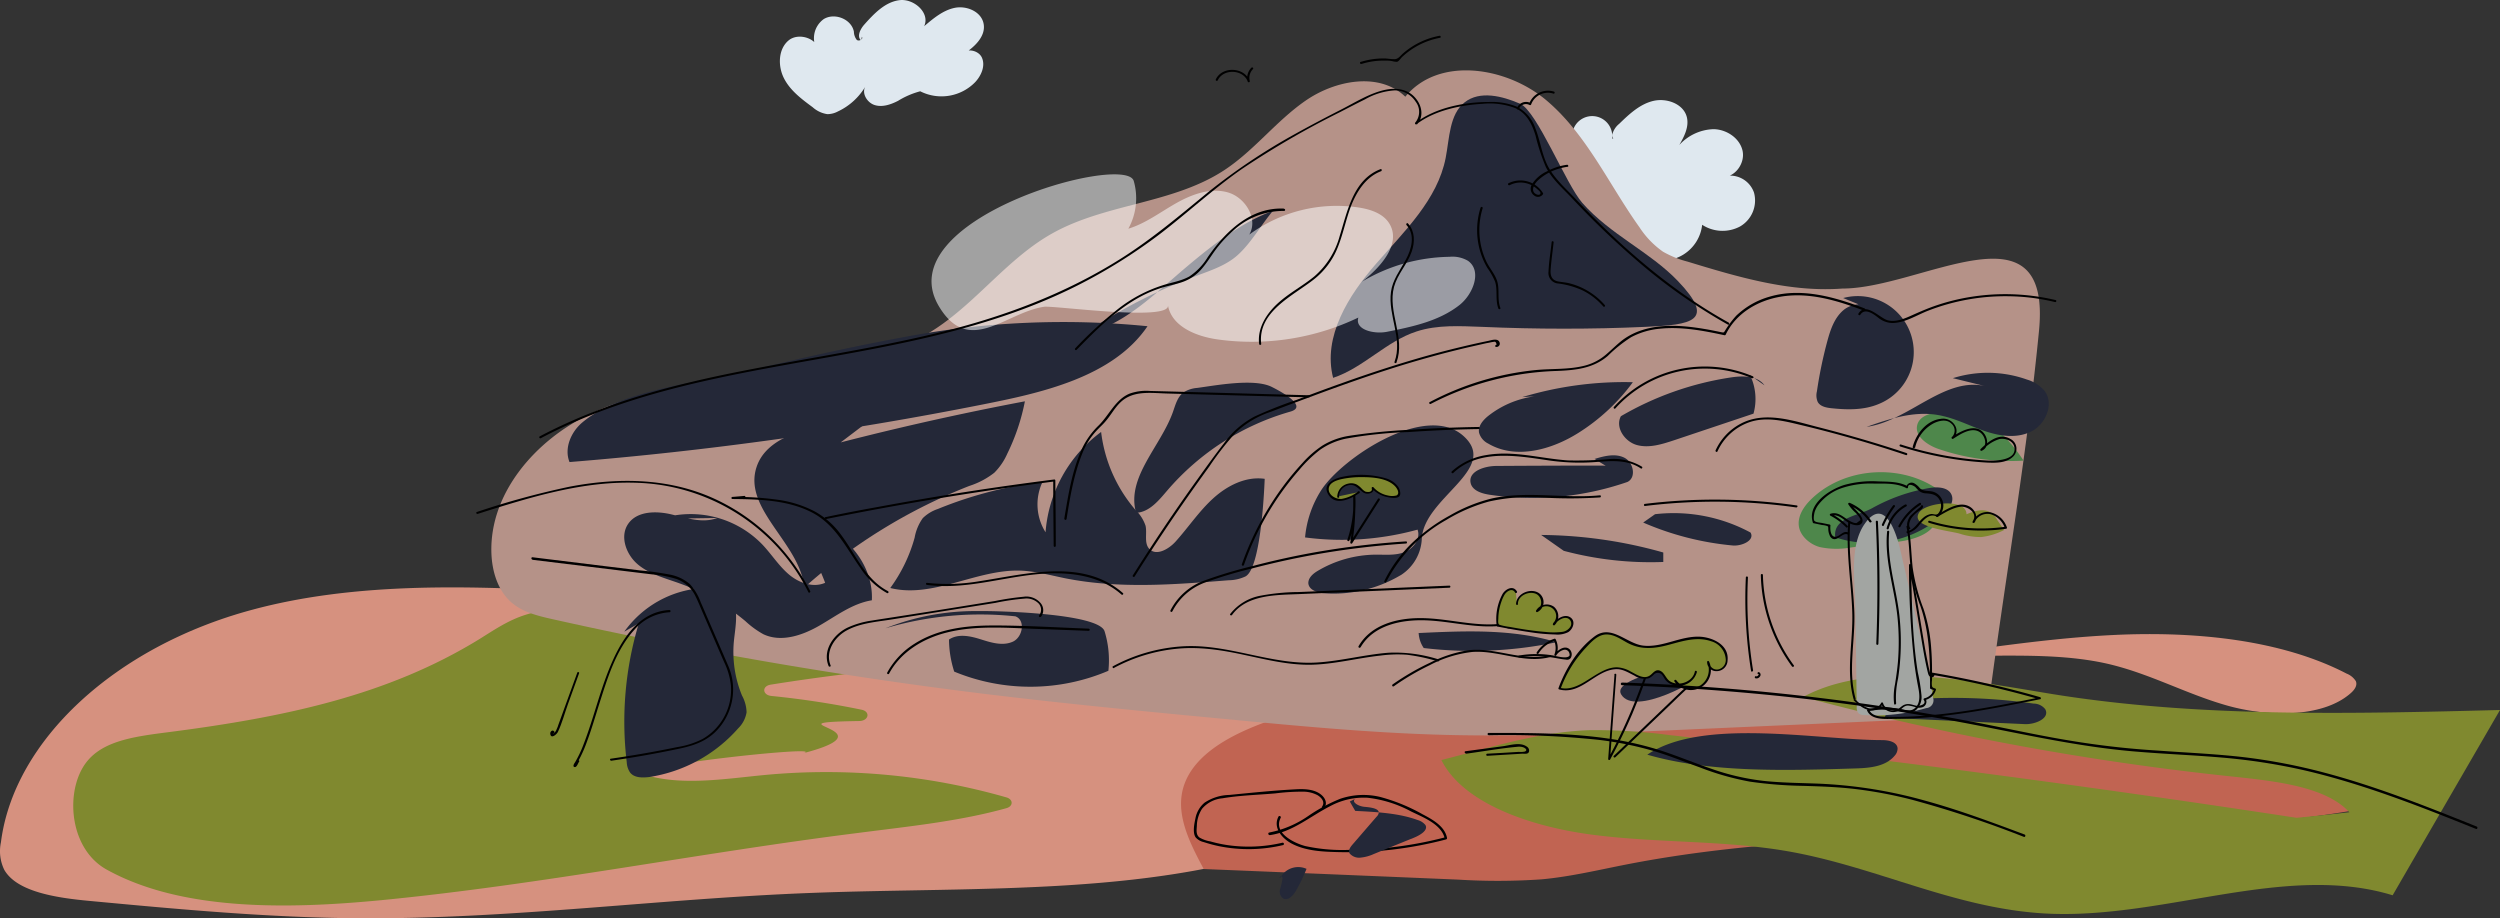 <svg xmlns="http://www.w3.org/2000/svg" width="686.333" height="252.107" viewBox="0 0 686.333 252.107">
  <rect x="0" y="0" width="686.333" height="252.107" fill="#333333" stroke="none"/>
  <g id="figma" transform="translate(-26.612 -10.994)">
    <g id="Layer_2" data-name="Layer 2" transform="translate(26.612 10.994)">
      <path id="Path_268" data-name="Path 268" d="M724.972,384.672c-77.5-5.245-151.963-29.369-229.731-26.765-2.654.1-5.534.277-7.547,1.509a10.388,10.388,0,0,0-3.056,3.534c-5.823,8.653-19.6,14.427-33.306,13.835-1.333,1.949,2.327,3.773,5.421,4.063s6.817.176,8.515,1.975c2.415,2.516-1.773,5.622-5.584,7.132C418.807,406.18,368.7,403.211,321.72,405.048c-41.2,1.585-82.082,7.194-123.361,6.943-24.879-.151-49.631-2.453-74.284-4.767-9.182-.843-20.011-2.516-23.42-8.553a11.685,11.685,0,0,1-.906-7.547c3.534-27.935,31.369-53.719,68.938-63.819,27.168-7.333,57.279-6.754,86.3-5.119,42.839,2.377,85.4,6.792,127.952,10.955,45.9,4.49,91.817,8.729,138.14,10.515,31.117,1.258,62.5,1.258,93.288-2.012,22-2.352,43.644-6.415,65.844-7.446s45.682,1.358,63.517,10.628a5.258,5.258,0,0,1,2.516,2.063c.516,1.258-.453,2.516-1.585,3.459-7.723,6.628-22.64,6.427-33.96,3.182s-21.168-8.8-32.828-11.458c-9.911-2.226-20.514-2.226-30.916-2.176l-61.844.226a28.487,28.487,0,0,0-6.83.566c-3.082.78-5.421,2.516-7.874,4.025-8.9,5.434-20.992,8.3-32.828,7.723-5.345-.252-13.118.226-12.842,3.962" transform="translate(-99.489 -159.892)" fill="#d6917f"/>
      <path id="Path_269" data-name="Path 269" d="M234.2,336.337c4.063-2.516,8-5.27,12.968-6.8,5.32-1.648,11.32-1.8,17.131-1.673,36.94.78,73.252,11.32,109.891,7.924,3.434-.327,7.081-.729,10.263.226,2.516.78,4.465,2.88,3.987,4.666a2.239,2.239,0,0,1-2.138,1.258,567.984,567.984,0,0,0-71.994,6.83c-2.516.4-2.314,2.855.176,3.107a239.362,239.362,0,0,1,24.728,3.773c2.516.5,2,3.056-.579,3.107-27.042.453,10.062,2.163-15.257,8.8,6.528-2.277-50.449,3.861-43.758,5.924,10.288,3.157,22.074,1.132,33.2.075a179.42,179.42,0,0,1,66.209,6.176c1.887.553,1.861,2.415,0,2.943C366.063,386.308,352,387.7,338.2,389.491c-43.72,5.5-86.6,14.125-130.594,18.426-26,2.516-55.04,3.019-75.6-8.364-9.936-5.5-11.32-20.124-6.528-28.1,4.289-7.194,13.622-8.377,23.734-9.672C181.134,357.657,209.195,351.682,234.2,336.337Z" transform="translate(-102.703 -160.811)" fill="#80892f"/>
      <path id="Path_270" data-name="Path 270" d="M600.065,345.587c1.132-1.258-3.484-1.333-3.232.176s2.88,2.1,5.031,2.352c26.338,2.981,53.291,1.534,79.855,3.258a324.993,324.993,0,0,1,87.327,17.885c11.961,4.264,23.42,9.182,35.029,13.923-66.963,12.791-139.612,2.931-206.5,16.074-7.622,1.5-15.194,3.308-23.042,4.037a174.33,174.33,0,0,1-22.929.075q-34.9-1.472-69.844-2.905c-4.037-7.547-8.125-15.609-5.27-23.382,4.641-12.641,24.853-18.678,42.689-22.64q32.136-7.232,64.7-13.42c16.024-3.031,32.4-5.924,48.977-5.32,23.03.83,45.355,8.7,59.945,21.118" transform="translate(-151.298 -161.885)" fill="#c16452"/>
      <path id="Path_271" data-name="Path 271" d="M610.341,177.574c-1.119.252-2.075-1.107-1.9-2.239a5.547,5.547,0,0,1,1.874-2.83c2.742-2.654,5.673-5.421,9.383-6.289s8.352.843,9.207,4.553c.6,2.616-.755,5.245-2.088,7.547a13.257,13.257,0,0,1,9.433-4.339c3.559.075,7.144,2.453,7.924,5.911s-2.126,7.471-5.66,7.22a6.93,6.93,0,0,1,8.8,4.264,8.238,8.238,0,0,1-3.849,9.333,10.238,10.238,0,0,1-10.377-.478,11.018,11.018,0,0,1-21.382,2.365,4.137,4.137,0,0,0-1.057-1.962,3.081,3.081,0,0,0-2.075-.4c-2.981.2-5.874,1.258-8.8,1.66s-6.289.226-8.553-1.711-2.956-5.937-.654-7.848c-2.931-1.258-5.937-2.754-7.949-5.27s-2.7-6.289-.755-8.918c2.516-3.371,7.622-2.817,11.735-1.937a3.774,3.774,0,0,0,2.792-.126c.88-.553,1.132-1.7,1.572-2.629a5.509,5.509,0,0,1,10.414,3.031" transform="translate(-165.788 -138.516)" fill="#dfe8ef"/>
      <path id="Path_272" data-name="Path 272" d="M626.824,216.431c-14.427,1.082-28.664-3.182-42.512-7.4a27.257,27.257,0,0,1-6.716-2.717,24.414,24.414,0,0,1-6.452-6.691c-8.4-11.735-14.464-25.457-25.482-34.8s-29.671-12.225-38.815-1.057c-7.132-6.855-19.194-4.566-27.344,1.057s-14.238,13.835-22.514,19.206c-14.049,9.157-32.438,9.056-47.053,17.257-11.961,6.691-20.363,18.376-31.746,25.973-13.722,9.157-30.7,11.722-47.1,13.5s-33.28,3.056-48.147,10.163-27.545,21.659-26.992,38.148c.176,5.031,1.761,10.351,5.622,13.634,3.081,2.616,7.22,3.61,11.156,4.49q58.109,13.018,117.224,20.338c22.363,2.767,44.789,4.918,67.24,7.056,20.237,1.924,40.5,3.861,60.838,4.377s40.877-.365,61.316-1.258l78.648-3.484c2.78-.126,5.9-.4,7.7-2.516a10.376,10.376,0,0,0,1.887-5.559c4.39-32.7,10.062-65.4,13.244-98.244C684.266,191.829,648.508,216.431,626.824,216.431Z" transform="translate(-121.042 -137.212)" fill="#b59288"/>
      <path id="Path_273" data-name="Path 273" d="M805.182,390.147q-91.5-14.263-184.137-24.564a153.932,153.932,0,0,0-22.137-1.346c-14.087.528-27.231,4.842-40.475,8.2,5.849,11.76,24.149,18.275,41.707,20.539s35.821,1.472,53.141,4.465c24.577,4.239,46.248,15.923,71.5,17.156,32.1,1.547,65.4-14.049,94.8-5.031Q834.3,384.135,849.052,358.7c-41.053,1.057-82.66,2.088-122.682-4.339-23.13-3.773-49.858-9.358-68.624.755A759.991,759.991,0,0,0,776.5,377.066c11.634,1.258,24.853,2.8,31.193,9.7q-14.716,1.7-29.52,2.792" transform="translate(-162.719 -163.782)" fill="#80892f"/>
      <path id="Path_274" data-name="Path 274" d="M712.384,290.744c-10.188-8.8-27.017-8.251-36.664,1.057-2.012,1.937-3.773,4.49-3.509,7.27s2.931,5.169,5.735,5.949a22.15,22.15,0,0,0,8.729.1l12.792-1.56c4.742-.579,10.829-2.6,10.653-7.37-.076-2.277-1.346-5.421.755-6.289" transform="translate(-178.391 -154.838)" fill="#4e874b"/>
      <path id="Path_275" data-name="Path 275" d="M729.189,268.409a29.054,29.054,0,0,0-12.729-2.943c-2.578,0-5.723.755-6.49,3.232-.981,3.157,2.7,5.7,5.811,6.767a61.278,61.278,0,0,0,23.331,3.195,47.933,47.933,0,0,0-13.144-13.345" transform="translate(-183.574 -152.199)" fill="#4e874b"/>
      <path id="Path_276" data-name="Path 276" d="M693.792,232.457c-1.95-2.516-6.163-2.239-8.59-.151s-3.522,5.308-4.364,8.427a118.309,118.309,0,0,0-2.868,13.835,4.528,4.528,0,0,0,.226,2.893c.7,1.258,2.339,1.572,3.773,1.723,4.314.453,8.8.553,12.842-1.107a15.37,15.37,0,0,0-9.634-29.142" transform="translate(-179.168 -147.113)" fill="#242838"/>
      <path id="Path_277" data-name="Path 277" d="M608.795,284.433c-.428-2.088-3.157-2.516-5.283-2.516q-14.339,0-28.664.1c-3.27,0-7.76,1.434-7.132,4.616.428,2.138,3.019,2.956,5.169,3.283a79.629,79.629,0,0,0,37.9-3.509c2.516-1.258,1.622-5.434-.88-6.666s-5.5-.453-8.15.352" transform="translate(-163.99 -154.098)" fill="#242838"/>
      <path id="Path_278" data-name="Path 278" d="M519.461,287.361a28.928,28.928,0,0,0-4.44,12.968A77.981,77.981,0,0,0,545.9,298.19c.931,2.516-1.157,5.245-3.66,6.2s-5.245.641-7.924.667a31.683,31.683,0,0,0-15.885,4.49c-1.258.755-2.516,1.861-2.516,3.32.126,1.9,2.516,2.654,4.415,2.8a35.934,35.934,0,0,0,20.615-4.792l.453-.252a12.5,12.5,0,0,0,5.672-9.861c.415-11.32,21.508-19.206,11.458-28.262C548.1,263.111,525.084,278.632,519.461,287.361Z" transform="translate(-156.738 -152.788)" fill="#242838"/>
      <path id="Path_279" data-name="Path 279" d="M575.185,166.791c-4.918-2.126-11.056-3.685-15.244-.377s-4.138,9.836-5.195,15.257c-2.239,11.458-11.32,20.124-19,28.929s-14.8,20.124-11.9,31.444c8.326-2.755,14.6-10.062,22.929-12.741,5.735-1.874,11.936-1.472,17.961-1.258,14.867.654,29.935.679,44.814,0,12.741-.566,19.558-1.5,8.955-12.578-7.685-8.037-18.59-12.741-26.262-21.47C587.762,188.865,579.8,168.778,575.185,166.791Z" transform="translate(-157.862 -138.31)" fill="#242838"/>
      <path id="Path_280" data-name="Path 280" d="M284.246,264.235c-3.107,2.616-5.031,7.094-3.509,10.867A994.68,994.68,0,0,0,394.3,259.267c15.621-3.107,35.582-7.371,45.116-21.457a233.4,233.4,0,0,0-66.334,2.88c-14.3,2.629-28.539,5.786-42.663,9.257C317,253.2,295.037,255.154,284.246,264.235Z" transform="translate(-124.387 -148.251)" fill="#242838"/>
      <path id="Path_281" data-name="Path 281" d="M323.772,298.8c-3.987,1.547-8.427,0-12.578-.981s-9.345-.956-11.81,2.516-.629,8.528,2.629,11.244,7.547,3.773,11.5,5.207a59.429,59.429,0,0,1,18,10.339,24.729,24.729,0,0,0,4.918,3.585c4.868,2.314,10.691.352,15.345-2.327s9.131-6.125,14.452-6.981c.579-11.936-11.005-22.942-22.891-21.734a55.164,55.164,0,0,1,10.062,16.93c-3.308,1.472-7.3,0-10.062-2.39s-4.717-5.547-7.232-8.175a27.369,27.369,0,0,0-27.985-6.993" transform="translate(-126.872 -156.6)" fill="#242838"/>
      <path id="Path_282" data-name="Path 282" d="M302.255,331.04a93.387,93.387,0,0,0-3.321,38.11,5.509,5.509,0,0,0,.906,2.83c1.157,1.509,3.383,1.484,5.27,1.258a40.739,40.739,0,0,0,24.426-13.37,7.937,7.937,0,0,0,2.3-4.415,10.176,10.176,0,0,0-1.258-4.591,31.445,31.445,0,0,1-2.189-15.269c.478-4.339,1.56-9.484-1.648-12.414-1.861-1.711-4.616-1.962-7.157-1.811a28.69,28.69,0,0,0-21.319,11.961" transform="translate(-126.875 -159.917)" fill="#242838"/>
      <path id="Path_283" data-name="Path 283" d="M485.745,284.527c-5.169-.742-10.289,1.861-14.15,5.371s-6.767,7.9-10.251,11.785c-1.912,2.163-5.421,4.163-7.32,2.038-1.434-1.61-.528-4.163-.981-6.289a10.892,10.892,0,0,0-2.8-4.39,40.11,40.11,0,0,1-9.408-21.382,37.733,37.733,0,0,0-15.257,27.532,14.376,14.376,0,0,1-.818-13.835,110.558,110.558,0,0,0-28.74,7.446,10.691,10.691,0,0,0-4.138,2.516,13.079,13.079,0,0,0-2.239,5.345,42.512,42.512,0,0,1-6.691,13.835c11.76,2.931,23.621-5.169,35.733-4.767,4.138.151,8.175,1.258,12.238,2.088,14.754,2.956,29.947,1.748,44.94.553a11.03,11.03,0,0,0,4.616-1.057C484.562,309.1,485.568,288.98,485.745,284.527Z" transform="translate(-138.542 -153.073)" fill="#242838"/>
      <path id="Path_284" data-name="Path 284" d="M717.49,254.3a31.973,31.973,0,0,1,20.338.377,10.062,10.062,0,0,1,4.842,3.107c2.692,3.585.327,9.182-3.685,11.169s-8.8,1.258-13.068-.252-8.251-3.6-12.691-4.314c-6.54-1.082-13.156,1.069-19.407,3.283,11.735-1.635,21.546-14.125,33-11.081" transform="translate(-181.371 -150.478)" fill="#242838"/>
      <path id="Path_285" data-name="Path 285" d="M590.19,304.453a125.971,125.971,0,0,1,33.532,4.817v2.6a92.245,92.245,0,0,1-27.319-3.056" transform="translate(-167.094 -157.591)" fill="#242838"/>
      <path id="Path_286" data-name="Path 286" d="M625.934,297.8a44.449,44.449,0,0,1,26.212,5.031c1.258,2.126-2.365,3.773-4.867,3.559a80.32,80.32,0,0,1-24.6-6.3" transform="translate(-171.57 -156.634)" fill="#242838"/>
      <path id="Path_287" data-name="Path 287" d="M551.154,335.613c12.716-.6,25.734-1.182,37.9,2.516a112.8,112.8,0,0,1-36.475,1.6,8.037,8.037,0,0,1-1.4-4.239" transform="translate(-161.716 -161.823)" fill="#242838"/>
      <path id="Path_288" data-name="Path 288" d="M441.569,334.24a27.017,27.017,0,0,1,1.044,10.842,54.65,54.65,0,0,1-42.324.226,29.443,29.443,0,0,1-1.434-8.8c2.516-1.685,5.811-.981,8.679-.075s6.012,1.9,8.8.679,3.585-5.974.742-6.981a91.389,91.389,0,0,0-35.708,3.3,66.661,66.661,0,0,1,25.155-4.742C411.722,328.581,440.009,329.285,441.569,334.24Z" transform="translate(-138.325 -160.928)" fill="#242838"/>
      <path id="Path_289" data-name="Path 289" d="M477.884,257.413a8.062,8.062,0,0,0-3.773,1.258c-1.623,1.258-2.151,3.333-2.83,5.27-3.358,9.534-12.917,18.036-10.138,27.759,3.6-.176,6.176-3.333,8.5-6.062A69.743,69.743,0,0,1,503.5,263.915c5.723-1.635-5.283-6.842-5.031-6.742C493.619,254.683,482.978,256.746,477.884,257.413Z" transform="translate(-149.246 -150.913)" fill="#242838"/>
      <path id="Path_290" data-name="Path 290" d="M582.289,259.9a97.174,97.174,0,0,1,30.35-4.088,54.522,54.522,0,0,1-14.829,13.835c-7.421,4.717-17.307,7.484-24.879,3.019a4.792,4.792,0,0,1-2.516-2.968c-.352-1.824,1.094-3.484,2.516-4.629a26.174,26.174,0,0,1,16.452-5.6" transform="translate(-164.362 -150.886)" fill="#242838"/>
      <path id="Path_291" data-name="Path 291" d="M654.925,256.36c-1.962-2.692-5.949-2.666-9.232-2.163a84.986,84.986,0,0,0-30.186,10.641c-1.648,3.031,1.031,6.968,4.339,7.9s6.855-.176,10.138-1.258l21.923-7.345a15.093,15.093,0,0,0-.956-10.59" transform="translate(-170.513 -150.577)" fill="#242838"/>
      <path id="Path_292" data-name="Path 292" d="M703.212,356.708a156.341,156.341,0,0,1,37.242.83,4.088,4.088,0,0,1,3.182,1.522c1.409,2.516-2.78,4.264-5.635,4.113l-38.45-1.773a11.886,11.886,0,0,1,12.917-7.547" transform="translate(-182.161 -164.378)" fill="#242838"/>
      <path id="Path_293" data-name="Path 293" d="M688.437,369.471c1.761,0,4.063.453,4.264,2.214a2.955,2.955,0,0,1-.83,2.1c-2.453,2.931-6.742,3.333-10.553,3.459-18.313.553-39.733,1.333-57.329-3.773C639.057,363.182,670.979,369.471,688.437,369.471Z" transform="translate(-171.751 -166.287)" fill="#242838"/>
      <path id="Path_294" data-name="Path 294" d="M486.908,213.284c-3.22,2.968-7.547,4.339-11.6,5.874a141.51,141.51,0,0,0-30.966,16.024c11.207-2.352,19.684-11.207,28.463-18.59,7.018-5.911,15.018-12.188,23.671-15.345C493.248,205.071,490.619,209.876,486.908,213.284Z" transform="translate(-147.001 -143.372)" fill="#242838"/>
      <path id="Path_295" data-name="Path 295" d="M709.692,289.475c2.251-.377,5.195-.226,6.062,1.874.78,1.861-.641,3.886-2.1,5.27a30.073,30.073,0,0,1-29.822,6.4c-.729-5.421,6.289-5.874,10.138-8.012A49.052,49.052,0,0,1,709.692,289.475Z" transform="translate(-179.988 -155.505)" fill="#242838"/>
      <path id="Path_296" data-name="Path 296" d="M640.852,344.262c.553.906-.2,2.038-.981,2.792-2.931,2.855-20.514,12.791-24.225,6.691C612.515,348.677,638.072,344.84,640.852,344.262Z" transform="translate(-170.565 -163.076)" fill="#242838"/>
      <path id="Path_297" data-name="Path 297" d="M351.179,282.441A7.723,7.723,0,0,1,345,278.152q34.085-9.647,68.951-16.25a57.315,57.315,0,0,1-4.817,14.339,17.093,17.093,0,0,1-3.585,5.27,21.948,21.948,0,0,1-6.893,3.635A150.051,150.051,0,0,0,353.38,313.03c-1.145-12.213-17.018-21.6-13.056-33.2,2.352-6.943,10.578-9.622,17.7-11.32l17.055-4.2" transform="translate(-132.582 -151.729)" fill="#242838"/>
      <path id="Path_298" data-name="Path 298" d="M730.269,297.02a6.679,6.679,0,0,1,1.6,1.861l1.937,2.83a18.187,18.187,0,0,1-6.289,1.937,18.752,18.752,0,0,1-5.987-.956c-3.082-.855-13.7-1.761-11.031-5.8,1.824-2.78,13.005-3.987,12.98.5C725.452,296.567,728.282,295.6,730.269,297.02Z" transform="translate(-183.61 -156.208)" fill="#80892f"/>
      <path id="Path_299" data-name="Path 299" d="M611.681,253.541a2.39,2.39,0,0,0,.478,1.723,2.415,2.415,0,0,0,1.56.5,49.857,49.857,0,0,0,17.018-1.912,2.742,2.742,0,0,0,1.635-.918,2.892,2.892,0,0,0,.252-1.962,124.337,124.337,0,0,0-2.453-12.666q-3.283-14.074-6.553-28.136c-1.17-5.031-4.465-14.439-9.748-6.817-4.188,6.037-2.641,15.6-2.516,22.413Q611.492,239.693,611.681,253.541Z" transform="translate(-169.957 -143.267)" fill="none"/>
      <path id="Path_300" data-name="Path 300" d="M690.56,350.737a2.4,2.4,0,0,0,.478,1.736,2.364,2.364,0,0,0,1.547.5,49.933,49.933,0,0,0,17.03-1.912,2.151,2.151,0,0,0,1.887-2.88,121.055,121.055,0,0,0-2.516-12.666q-3.27-14.074-6.54-28.136c-1.182-5.031-4.465-14.452-9.76-6.83-4.188,6.05-2.629,15.609-2.516,22.426Z" transform="translate(-180.817 -156.659)" fill="#a2a5a2"/>
      <path id="Path_301" data-name="Path 301" d="M370.106,145.211c-1.258-1.031-.226-3.119.868-4.339,2.666-2.993,5.7-6.2,9.66-6.7s8.477,3.509,6.779,7.144c2.516-2.126,5.157-4.364,8.364-5.031s7.157.943,7.911,4.138c.893,3.773-2.843,7.018-6.226,9.018.906-2.277,4.792-1.748,5.8.5s-.151,4.918-1.836,6.729a12.917,12.917,0,0,1-15.093,2.516,22.552,22.552,0,0,0-6.1,2.629c-1.975,1.006-4.264,1.811-6.389,1.157s-3.71-3.308-2.516-5.195a17.294,17.294,0,0,1-7.622,6.955,6.125,6.125,0,0,1-2.88.73,7.722,7.722,0,0,1-4.037-1.912c-3.031-2.226-6.176-4.591-7.874-7.949s-1.585-7.974,1.258-10.364,8.477-.44,8.352,3.346a6.452,6.452,0,0,1,1.321-9.219c2.981-1.836,7.622,0,8.276,3.459a3.774,3.774,0,0,0,.78,2.239c.6.516,1.912-.2,1.409-.83" transform="translate(-133.699 -134.125)" fill="#dfe8ef"/>
      <path id="Path_302" data-name="Path 302" d="M451.6,191.447a17.282,17.282,0,0,1-1.484,13.118c4.767-1.459,8.8-4.566,13.144-7.018s9.458-4.314,14.213-2.943,8.377,7.257,5.849,11.571a40.538,40.538,0,0,1,30.048-7.433c3.207.5,6.666,1.61,8.377,4.364,3.434,5.522-2.339,12.087-7.547,16.024a48.285,48.285,0,0,1,24.1-6.855,8.4,8.4,0,0,1,5.031,1.082c3.949,2.729,1.484,9.157-2.277,12.137-5.622,4.44-12.917,5.974-19.936,7.37-3.484.7-8.905-.528-7.849-3.912a67.818,67.818,0,0,1-38.676,6c-5.849-.83-12.578-3.534-13.6-9.358.755,4.515-31.444,0-34.022.4-10.515,1.572-20.489,13.521-28.715.1C383.45,202.038,449.281,183.674,451.6,191.447Z" transform="translate(-140.352 -141.773)" fill="#fff" opacity="0.54" style="isolation: isolate"/>
    </g>
    <path id="Path_303" data-name="Path 303" d="M597.8,226.625c-15.923-8.8-29.746-20.942-42.211-34.111-2.78-2.931-6.213-5.9-7.874-9.66-1.371-3.082-1.824-6.465-3.056-9.6a10.376,10.376,0,0,0-5.169-5.974,18.376,18.376,0,0,0-7.647-1.258c-6.666,0-14.666,1.56-20.061,5.723l.352.453c1.924-2.063,1.409-5.031-.226-7.043-2.012-2.591-5.169-3.119-8.251-2.516-4.339.855-8.427,3.484-12.339,5.471-4.264,2.176-8.477,4.39-12.666,6.716a167.289,167.289,0,0,0-24,16.087c-7.647,6.289-15.093,12.578-23.432,17.885-15.621,9.936-32.928,16.351-50.851,20.665-17.433,4.239-35.217,6.817-52.826,10.288-19.357,3.773-38.689,8.8-56.222,18.074-.327.176,0,.679.3.5,30.652-16.25,65.781-19.03,99.162-26.111,16.527-3.484,32.878-8.125,48.021-15.747a147.056,147.056,0,0,0,22.954-14.339c7.547-5.8,14.59-12.339,22.439-17.785a237.062,237.062,0,0,1,26.841-15.546c2.277-1.182,4.566-2.365,6.867-3.509a18.867,18.867,0,0,1,7.974-2.44,6.7,6.7,0,0,1,5.924,3.107,4.591,4.591,0,0,1-.126,5.723c-.2.226.075.654.352.453,4.918-3.773,12.037-5.27,18.1-5.6a19.633,19.633,0,0,1,9.031,1.182c3.119,1.409,4.591,4.39,5.547,7.547a55.347,55.347,0,0,0,2.83,8.628c1.685,3.308,4.742,5.949,7.257,8.628a224.76,224.76,0,0,0,19,18.112,150.94,150.94,0,0,0,23.7,16.5c.3.2.578-.277.252-.478Z" transform="translate(-96.532 -127.029)"/>
    <path id="Path_304" data-name="Path 304" d="M251.5,296.308c14.276-4.515,29.042-9.182,44.185-8.528a54.663,54.663,0,0,1,34.488,14.049A53.494,53.494,0,0,1,342.313,317.8c.176.327.654,0,.5-.3a55.341,55.341,0,0,0-25.331-24.9c-12.766-6.176-26.979-6.389-40.7-3.773a225.215,225.215,0,0,0-25.457,6.943c-.327.076-.176.629.176.528Z" transform="translate(-93.772 -144.226)"/>
    <path id="Path_305" data-name="Path 305" d="M362.439,297.655q31.117-6.289,62.649-10.314l-.277-.277c0,5.974.075,11.961.126,17.936a.289.289,0,1,0,.579,0c0-5.974-.076-11.961-.126-17.936a.264.264,0,0,0-.277-.277q-24.489,3.094-48.776,7.609-7.043,1.258-14.024,2.729C361.911,297.126,362.087,297.7,362.439,297.655Z" transform="translate(-109.056 -144.163)"/>
    <path id="Path_306" data-name="Path 306" d="M438.981,293.79c.956-6.05,2.012-12.314,4.314-18.011a19.758,19.758,0,0,1,4.39-6.767c.679-.7,1.409-1.358,2.025-2.113,1.509-1.723,2.516-3.773,4.264-5.358,3.471-3.17,8.4-2.339,12.741-2.239l11.924.327,26.853.73a.289.289,0,1,0,0-.579l-24.778-.679-12.137-.327-6.666-.176a13.52,13.52,0,0,0-5.673.755c-3.861,1.635-5.572,5.874-8.427,8.7a21.645,21.645,0,0,0-4.415,6.025c-2.855,6.062-3.937,12.98-5.031,19.558,0,.352.5.528.579.151Z" transform="translate(-119.565 -140.274)"/>
    <path id="Path_307" data-name="Path 307" d="M495.467,307.967a79.087,79.087,0,0,1,15.206-26.136,36.4,36.4,0,0,1,5.66-5.471,19.206,19.206,0,0,1,7.132-3.082,115.857,115.857,0,0,1,17.068-1.8q9.672-.679,19.395-.83a.289.289,0,1,0,0-.579c-6.151.1-12.263.327-18.414.755a159.531,159.531,0,0,0-17.131,1.673,19.974,19.974,0,0,0-7.295,2.641,27.784,27.784,0,0,0-5.547,4.817,77.676,77.676,0,0,0-9.194,12.15,81.755,81.755,0,0,0-7.459,15.672.3.3,0,0,0,.579.176Z" transform="translate(-127.351 -141.86)"/>
    <path id="Path_308" data-name="Path 308" d="M540.769,315.641A41.191,41.191,0,0,1,557.3,298.56a46.171,46.171,0,0,1,11.659-5.031,50.938,50.938,0,0,1,14.225-1.132,125.1,125.1,0,0,0,16.25,0c.352,0,.377-.6,0-.579-9.81.956-19.822-1.258-29.52.83a44.023,44.023,0,0,0-11.735,4.742,48.587,48.587,0,0,0-9.861,7.094,37.419,37.419,0,0,0-8.05,10.842c-.176.327.327.629.5.3Z" transform="translate(-133.599 -144.843)"/>
    <path id="Path_309" data-name="Path 309" d="M674.077,231.639c-8.226-3.144-17.407-5.8-26.161-3.195a21.86,21.86,0,0,0-9.068,5.195,26.038,26.038,0,0,0-3.144,4.214c-.3.478-.39.428-.943.327s-.906-.2-1.358-.277c-1.132-.226-2.226-.453-3.358-.629-7.421-1.258-15.873-1.7-22.3,2.968-1.648,1.258-3.031,2.679-4.566,3.987a14.464,14.464,0,0,1-6.163,3.182c-4.314,1.057-8.8.73-13.244,1.157a78.874,78.874,0,0,0-29.092,8.8c-.327.164,0,.667.3.491a80.283,80.283,0,0,1,34.488-9.043c5.132-.2,10.062-.654,14.112-4.138a38.2,38.2,0,0,1,6.427-5.144,20.766,20.766,0,0,1,7.848-2.314c5.937-.616,11.936.528,17.747,1.786a.314.314,0,0,0,.327-.126c2.792-5.874,8.8-9.408,15.093-10.452,7.823-1.333,15.722,1.094,22.967,3.861.3.075.453-.478.1-.629Z" transform="translate(-135.571 -135.98)"/>
    <path id="Path_310" data-name="Path 310" d="M651.5,253.521a33.62,33.62,0,0,0-38.148,8.4c-.252.277.151.679.4.4a33.067,33.067,0,0,1,37.469-8.3C651.53,254.175,651.819,253.672,651.5,253.521Z" transform="translate(-143.663 -139.209)"/>
    <path id="Path_311" data-name="Path 311" d="M646.238,276.369a15.093,15.093,0,0,1,8.7-8c4.666-1.623,9.509-.377,14.137.73,9.76,2.327,19.445,5.094,28.929,8.276.352.126.5-.428.151-.553-7.974-2.679-16.074-5.031-24.224-7.119-6.867-1.736-14.666-4.515-21.382-.906a15.534,15.534,0,0,0-6.817,7.27C645.583,276.394,646.087,276.7,646.238,276.369Z" transform="translate(-148.131 -141.442)"/>
    <path id="Path_312" data-name="Path 312" d="M623.215,294.954a157.054,157.054,0,0,1,41.506.4c.352,0,.528-.5.151-.553a158.2,158.2,0,0,0-41.657-.428C622.837,294.375,622.837,295,623.215,294.954Z" transform="translate(-144.993 -145.047)"/>
    <path id="Path_313" data-name="Path 313" d="M691.72,233.442c1.258-2.025,3.7-.151,4.893.78a6.427,6.427,0,0,0,3.861,1.484c3.484,0,6.8-2.214,9.936-3.409a58.424,58.424,0,0,1,22.049-3.937,57.189,57.189,0,0,1,12.741,1.6c.34.075.491-.478.138-.553a59.806,59.806,0,0,0-22.816-.943,57.24,57.24,0,0,0-11.458,2.956c-1.736.654-3.434,1.4-5.119,2.151-2.012.906-4.39,1.937-6.616,1.409s-6.1-5.245-8.125-1.836a.3.3,0,0,0,.516.3Z" transform="translate(-154.396 -136.034)"/>
    <path id="Path_314" data-name="Path 314" d="M559.856,244.267a.918.918,0,0,0,.994-1.258c-.453-1.258-2.277-.566-3.157-.39-4.566.943-9.081,2.025-13.571,3.207-8.8,2.352-17.609,5.195-26.25,8.276-4.289,1.522-8.553,3.107-12.791,4.717a115.828,115.828,0,0,0-11.509,4.566,24.388,24.388,0,0,0-8.352,7.3c-2.767,3.56-5.371,7.22-7.974,10.855q-8.93,12.49-17.08,25.457c-.2.3.3.6.5.3q6.5-10.3,13.458-20.313,3.471-4.968,7.006-9.836a80.838,80.838,0,0,1,7.295-9.358,25.81,25.81,0,0,1,9.685-5.735c3.773-1.459,7.622-2.88,11.458-4.314,7.672-2.855,15.4-5.6,23.218-8.05q6.553-2.038,13.169-3.773c2.276-.579,4.591-1.157,6.893-1.685l3.333-.755c.553-.126,1.107-.252,1.685-.352l.729-.151a3.982,3.982,0,0,1,.579-.088c.5-.176.78.088.855.792-.377,0-.528.5-.176.579Z" transform="translate(-122.562 -138.03)"/>
    <path id="Path_315" data-name="Path 315" d="M375.427,318.2c-6.226-3.182-8.9-10.062-12.892-15.42a22.414,22.414,0,0,0-7.345-6.528,31.242,31.242,0,0,0-9.961-3.157,83.554,83.554,0,0,0-12.578-.8v.579c1.082-.1,2.189-.2,3.283-.277.352,0,.377-.6,0-.579-1.069.1-2.176.2-3.283.277a.29.29,0,0,0,0,.579c7.3.075,15.093.252,21.722,3.635,6.44,3.283,9.383,9.559,13.345,15.206a20.841,20.841,0,0,0,7.4,6.993.289.289,0,0,0,.277-.5Z" transform="translate(-104.963 -144.883)"/>
    <path id="Path_316" data-name="Path 316" d="M583.226,333.54h-3.585a.289.289,0,1,0,0,.579h3.585a.289.289,0,1,0,0-.579Z" transform="translate(-138.989 -150.605)"/>
    <path id="Path_317" data-name="Path 317" d="M472.675,325.728a16.464,16.464,0,0,1,9.307-8.05,122.713,122.713,0,0,1,12.691-3.773,220.111,220.111,0,0,1,26.413-5.232q7.836-1.057,15.735-1.585c.365,0,.365-.6,0-.579a226.1,226.1,0,0,0-27.784,3.509q-7.069,1.358-14.087,3.195a126.1,126.1,0,0,0-13.345,3.987,16.93,16.93,0,0,0-9.433,8.226c-.176.352.3.629.478.3Z" transform="translate(-124.218 -146.881)"/>
    <path id="Path_318" data-name="Path 318" d="M491.669,328.661c4.138-5.735,12.439-5.484,18.766-5.761l26.174-1.107,14.728-.629a.289.289,0,1,0,0-.579l-27.671,1.182c-4.566.2-9.144.4-13.71.579a59.11,59.11,0,0,0-10.314.981,13.747,13.747,0,0,0-8.452,5.031c-.226.3.277.579.5.277Z" transform="translate(-126.835 -148.82)"/>
    <path id="Path_319" data-name="Path 319" d="M454.139,345.816a45.845,45.845,0,0,1,17.508-5.27c6.289-.579,12.439.453,18.577,1.786,5.874,1.258,11.76,2.7,17.81,2.629,6.465-.1,12.817-1.824,19.231-2.516a35.443,35.443,0,0,1,7.3-.226,50.181,50.181,0,0,1,8.5,1.824.289.289,0,0,0,.151-.553,39.518,39.518,0,0,0-13.835-1.824c-6.452.528-12.716,2.2-19.168,2.654-12.641.906-24.552-5.182-37.242-4.415a46.31,46.31,0,0,0-19.131,5.471c-.3.151,0,.654.327.478Z" transform="translate(-121.68 -151.472)"/>
    <path id="Path_320" data-name="Path 320" d="M543.193,351.047a68.661,68.661,0,0,1,9.861-5.8,33.029,33.029,0,0,1,11.735-3.635c7.219-.5,14.25,3.308,21.382,1.384a.289.289,0,0,0-.151-.553c-7.547,2-15.018-2.314-22.64-1.258a36.087,36.087,0,0,0-10.226,3.383,68.249,68.249,0,0,0-10.289,5.974c-.264.226,0,.7.3.5Z" transform="translate(-133.948 -151.635)"/>
    <path id="Path_321" data-name="Path 321" d="M532.592,338.968c3.585-6.213,11.408-7.672,18.024-7.421,8.427.327,16.9,3.258,25.155.5.352-.126.2-.679-.151-.553-8.8,2.956-17.835-.629-26.8-.553-6.352,0-13.42,1.862-16.779,7.723a.293.293,0,0,0,.5.3Z" transform="translate(-132.465 -150.247)"/>
    <path id="Path_322" data-name="Path 322" d="M437.283,334.145c-8.8-.314-17.609-.893-26.338-.868-7.421,0-15.093.943-21.5,5.031a21.381,21.381,0,0,0-7.471,7.911c-.176.314.327.591.5.3,3.207-6.025,9.433-9.71,15.9-11.32,8-2,16.452-1.258,24.6-.981l14.3.528a.289.289,0,1,0,0-.579Z" transform="translate(-111.792 -150.568)"/>
    <path id="Path_323" data-name="Path 323" d="M421.493,329.693a3.006,3.006,0,0,0,0-3.773,5.132,5.132,0,0,0-4.742-1.8,75.24,75.24,0,0,0-7.823,1.17l-8.6,1.384q-8.578,1.4-17.181,2.729c-2.679.428-5.4.83-8.075,1.258a24.187,24.187,0,0,0-6.742,1.987c-3.773,1.874-6.83,6.213-5.094,10.477.126.327.7.2.553-.151-1.56-3.861,1.119-7.823,4.465-9.634,3.773-2.05,8.427-2.352,12.578-3.031l28.237-4.515a63.918,63.918,0,0,1,7.9-1.157,4.7,4.7,0,0,1,3.685,1.107,2.516,2.516,0,0,1,.4,3.459c-.277.277.151.7.377.4Z" transform="translate(-109.145 -149.299)"/>
    <path id="Path_324" data-name="Path 324" d="M448.384,322c-10.88-9.584-26.476-5.22-39.217-3.283a52.451,52.451,0,0,1-14.577.478c-.352,0-.352.516,0,.566,10.062,1.333,19.8-1.849,29.7-2.88,8.175-.855,17.256-.176,23.7,5.522.277.252.679-.151.4-.4Z" transform="translate(-113.498 -148.191)"/>
    <path id="Path_325" data-name="Path 325" d="M268.937,312.247l32.89,4.012a30.4,30.4,0,0,1,6.691,1.258,9.27,9.27,0,0,1,5.27,4.842c.742,1.5,1.346,3.056,2.025,4.591,1.937,4.478,3.861,8.968,5.823,13.458a19.721,19.721,0,0,1,1.824,6.289,15.684,15.684,0,0,1-3.006,10.5,15.371,15.371,0,0,1-4.767,4.239,22.64,22.64,0,0,1-6.867,2.214q-9.113,1.887-18.338,3.207c-.352,0-.2.6.151.553q8.741-1.258,17.382-3.044c4.113-.818,7.874-1.773,11.005-4.7a16.351,16.351,0,0,0,3.7-18.313q-2.792-6.478-5.6-12.942c-.654-1.472-1.258-2.981-1.937-4.465a14.8,14.8,0,0,0-3.006-5.031,11.773,11.773,0,0,0-5.471-2.6,82.375,82.375,0,0,0-8.276-1.157l-9.823-1.195-19.646-2.415c-.365,0-.365.579,0,.629Z" transform="translate(-96.189 -147.574)"/>
    <path id="Path_326" data-name="Path 326" d="M308.427,328.361c-7.8.377-12.464,7.069-15.42,13.559-3.459,7.547-5.195,15.709-8.2,23.432a31.544,31.544,0,0,1-2.277,4.792c-.176.252-.8,1.145-.176,1.321s.994-1.094,1.258-1.446-.277-.579-.491-.3-.679.855-.629,1.044c0,.428.5-.264.6-.415.34-.579.667-1.182.968-1.786a36.568,36.568,0,0,0,1.736-4.113c1.258-3.358,2.251-6.792,3.333-10.213,2.239-7.018,4.566-14.816,9.609-20.388a13.835,13.835,0,0,1,9.722-4.88c.352,0,.352-.629,0-.6Z" transform="translate(-98.033 -149.891)"/>
    <path id="Path_327" data-name="Path 327" d="M282.089,348.337l-3.019,8.3c-.478,1.258-.956,2.6-1.421,3.937-.252.692-.5,1.371-.755,2.075,0,.126-.981,3.006-1.585,2.113.2.3.7,0,.5-.3-.478-.7-1.258,0-1.107.692.252,1.409,1.811,0,2.088-.616,1.132-2.39,1.824-5.031,2.729-7.547,1.031-2.83,2.063-5.685,3.081-8.54.151-.352-.4-.5-.516-.151Z" transform="translate(-97.015 -152.611)"/>
    <path id="Path_328" data-name="Path 328" d="M566.247,373.688c4.654-.629,9.345-1.472,14.037-1.9a3.774,3.774,0,0,1,1.509.1c.553.151,1.472.767.6,1.195a5.349,5.349,0,0,1-1.685.1l-1.685.1c-2.3.151-4.629.277-6.968.4-.377,0-.377.6,0,.579l9.609-.579c.729,0,1.773.226,1.874-.755a1.358,1.358,0,0,0-.742-1.258c-1.861-1.258-4.717-.226-6.729,0l-10.062,1.346c-.3.1-.151.654.2.6Z" transform="translate(-137.128 -155.774)"/>
    <path id="Path_329" data-name="Path 329" d="M660.137,317.2a44.021,44.021,0,0,0,8.553,25.055c.226.3.729,0,.5-.3a43.607,43.607,0,0,1-8.477-24.778.289.289,0,0,0-.579,0Z" transform="translate(-150.119 -148.31)"/>
    <path id="Path_330" data-name="Path 330" d="M658.387,349.825a1.12,1.12,0,0,0,1.258-.528.767.767,0,0,0-.252-1.145c-.327-.151-.629.352-.277.491s.126.252,0,.4a.491.491,0,0,1-.553.226c-.352-.126-.5.428-.151.553Z" transform="translate(-149.854 -152.614)"/>
    <path id="Path_331" data-name="Path 331" d="M655.344,317.958a124.9,124.9,0,0,0,1.434,25.633c0,.352.6.2.553-.151a121.7,121.7,0,0,1-1.409-25.482.289.289,0,1,0-.579,0Z" transform="translate(-149.44 -148.418)"/>
    <path id="Path_332" data-name="Path 332" d="M487.265,156.28c3.056-1.912,7.547,1.258,6.716,4.8a.289.289,0,0,0,.553.151,3.408,3.408,0,0,1,2.516-2.277c.352-.075.2-.629-.151-.553a3.949,3.949,0,0,0-2.943,2.679l.553.151c.956-3.987-4.063-7.622-7.547-5.459-.327.2,0,.692.277.5Z" transform="matrix(0.839, -0.545, 0.545, 0.839, -133.063, 167.492)"/>
    <path id="Path_333" data-name="Path 333" d="M532.964,153.245a19.974,19.974,0,0,1,6.565-.906,8.365,8.365,0,0,1,1.8.126,5.031,5.031,0,0,0,1.333.2c.5-.1.981-.906,1.333-1.258a20.8,20.8,0,0,1,10.477-5.333c.352-.075.2-.629-.151-.553a21.257,21.257,0,0,0-9.974,4.817c-.8.692-1.358,1.673-2.516,1.6-.918,0-1.824-.2-2.755-.2a21.105,21.105,0,0,0-6.289.931.289.289,0,1,0,.126.553Z" transform="translate(-132.535 -124.7)"/>
    <path id="Path_334" data-name="Path 334" d="M583.025,167.967a2.088,2.088,0,0,1,2.931-1.031.3.3,0,0,0,.428-.176,4.905,4.905,0,0,1,6.1-2.956c.352.126.5-.453.151-.553a5.509,5.509,0,0,0-6.8,3.333l.428-.176a2.679,2.679,0,0,0-3.773,1.358c-.151.377.4.528.528.2Z" transform="translate(-139.417 -127.109)"/>
    <path id="Path_335" data-name="Path 335" d="M562.121,283.879c6.83-6.477,17-4.817,25.407-3.585a59.327,59.327,0,0,0,13.6.579c4.239-.327,8.8-.755,12.49,1.748.3.2.6-.3.277-.5a15.018,15.018,0,0,0-9.106-2.05,103.593,103.593,0,0,1-11.182.352c-7.547-.528-14.955-2.792-22.476-1.459a18.212,18.212,0,0,0-9.421,4.49.3.3,0,0,0,.415.428Z" transform="translate(-136.55 -143.028)"/>
    <path id="Path_336" data-name="Path 336" d="M687.943,300.457c-.654,8.276.855,16.477,1.107,24.728.252,7.874-1.786,16,.352,23.721a.289.289,0,0,0,.553-.151c-2.163-7.823,0-16.074-.352-24.048s-1.736-16.125-1.107-24.25a.277.277,0,0,0-.553,0Z" transform="translate(-153.928 -146.01)"/>
    <path id="Path_337" data-name="Path 337" d="M689.792,349.509c1.258,1.17,2.729,2.516,4.566,2.654a3.333,3.333,0,0,0,3.383-1.849l-.528-.075a3.446,3.446,0,0,0,5.446,1.673c.654-.553,1.145-1.082,2.075-1.031a11.587,11.587,0,0,1,2.012.453,3.093,3.093,0,0,0,1.849,0,1.61,1.61,0,0,0,.83-2.377c0,.151-.126.277-.176.428a4.113,4.113,0,0,0,3.031-2.843.277.277,0,0,0-.2-.34c-.44-.176-.667-.176-.868-.6a5.242,5.242,0,0,1,0-1.66v-2.83c0-1.987-.075-3.937-.226-5.924a44.548,44.548,0,0,0-2.113-10.88,52.4,52.4,0,0,1-2.981-11.32c-.4-3.773-.428-7.547-1.132-11.32-.075-.352-.629-.2-.553.151.729,3.773.729,7.748,1.157,11.609a46.108,46.108,0,0,0,2.654,10.138c2.516,7.295,2.692,14.842,2.641,22.5a.3.3,0,0,0,.2.264l1.107.4-.2-.352a3.622,3.622,0,0,1-2.666,2.516.3.3,0,0,0-.176.428c.931,1.258-1.195,1.748-2.025,1.6-.553-.1-1.107-.327-1.66-.4a2.817,2.817,0,0,0-2.2.453c-.956.7-1.534,1.459-2.817,1.258a2.905,2.905,0,0,1-2.453-2c0-.226-.428-.3-.528-.075a2.88,2.88,0,0,1-3.459,1.446,8.452,8.452,0,0,1-3.585-2.4c-.277-.3-.679.1-.4.352Z" transform="translate(-154.192 -146.185)"/>
    <path id="Path_338" data-name="Path 338" d="M697.329,300.42v-.226c0-.352-.6-.377-.579,0q.792,16.741.126,33.519a.289.289,0,0,0,.578,0q.679-16.779-.126-33.519h-.579v.226C696.751,300.759,697.38,300.759,697.329,300.42Z" transform="translate(-155.163 -145.973)"/>
    <path id="Path_339" data-name="Path 339" d="M700.319,303.375c-.755,7.974,2.05,15.647,2.855,23.5a67.712,67.712,0,0,1,.126,12.163c-.176,2.088-.478,4.138-.8,6.2a16.915,16.915,0,0,0-.252,5.4c0,.34.6.189.553-.151a23.685,23.685,0,0,1,.528-6.779c.277-1.773.478-3.585.6-5.383a67.439,67.439,0,0,0-.226-11.924c-.855-7.672-3.534-15.219-2.8-23.017C700.9,303.023,700.344,303.023,700.319,303.375Z" transform="translate(-155.638 -146.412)"/>
    <path id="Path_340" data-name="Path 340" d="M707.531,301.213c-.579-.8,0-2.151.5-2.855a8.011,8.011,0,0,1,1.459-1.459c.5-.4,1.572-.88,1.622-1.6a.3.3,0,0,0-.2-.277.39.39,0,0,0-.428.1.3.3,0,0,0,0,.352h0c.176.314.679,0,.5-.3s-3.182,2.516-3.434,2.8c-.629.88-1.258,2.516-.5,3.434.2.352.7.075.5-.252Z" transform="translate(-156.535 -145.295)"/>
    <path id="Path_341" data-name="Path 341" d="M709.764,294.238a16.716,16.716,0,0,0-5.8,6.289c-.176.327.327.6.5.3a16.162,16.162,0,0,1,5.584-6.062c.3-.2,0-.7-.289-.5Z" transform="translate(-156.152 -145.187)"/>
    <path id="Path_342" data-name="Path 342" d="M705.224,294.787a10.528,10.528,0,0,0-5.031,6.465.289.289,0,0,0,.553.151,9.924,9.924,0,0,1,4.8-6.113.289.289,0,1,0-.277-.5Z" transform="translate(-155.637 -145.258)"/>
    <path id="Path_343" data-name="Path 343" d="M701.732,295.067a25.994,25.994,0,0,0-3.031,5.182c-.151.327.352.629.5.3a28.2,28.2,0,0,1,3.031-5.182C702.462,295.042,701.959,294.765,701.732,295.067Z" transform="translate(-155.428 -145.286)"/>
    <path id="Path_344" data-name="Path 344" d="M693.487,299.156a13.7,13.7,0,0,0-5.9-4.918c-.252-.1-.553.126-.4.4a10.843,10.843,0,0,0,1.761,2.1,7.17,7.17,0,0,1,1.258,1.434c.075.151.34.6.289.8-.34.277-.717.553-1.069.818a2.516,2.516,0,0,1-1.057-.214c-2.063-.755-3.61-3.119-6.05-2.365a.289.289,0,0,0-.076.528,17.106,17.106,0,0,1,4.339,3.207c.252.277.654-.151.4-.4a17.685,17.685,0,0,0-4.465-3.308l-.076.528c2.088-.654,3.547,1.358,5.245,2.151.855.4,2.365.8,3.107,0,1.409-1.572-2.516-4.4-3.132-5.534l-.4.4a13.056,13.056,0,0,1,5.7,4.691c.277.327.78,0,.579-.277Z" transform="translate(-153.145 -145.187)"/>
    <path id="Path_345" data-name="Path 345" d="M702.774,301.568a5.785,5.785,0,0,0,3.094-2.189c1.12-1.321,2.855-3.409,4.8-2.3a.277.277,0,0,0,.352,0,3.949,3.949,0,0,0-1.6-6.918c-1.258-.252-2.365,0-3.371-.88a5.445,5.445,0,0,0-1.6-1.384A1.484,1.484,0,0,0,702.3,289c.151-.075.277-.176.428-.252-2.516-1.384-5.434-1.258-8.2-1.358a28.6,28.6,0,0,0-9.245.981c-4.025,1.258-10.263,5.22-8.628,10.314a.239.239,0,0,0,.2.189l2.377.5a5.384,5.384,0,0,1,1.434.3c.277.226.176.2.226.579a4.6,4.6,0,0,0,.566,2.339c1.56,2.025,3.17-1.258,4.692-.654.352.126.5-.428.151-.553-.956-.377-1.622.3-2.4.8-2.113,1.4-2.591-1.057-2.415-2.666a.277.277,0,0,0-.2-.277l-2.151-.44c-.5-.1-1.736-.151-2.063-.6s-.063-1.861.075-2.415a6.872,6.872,0,0,1,.906-1.824A13.836,13.836,0,0,1,685,289.1,25.154,25.154,0,0,1,693.555,288c2.905,0,6.213-.176,8.8,1.258a.289.289,0,0,0,.428-.252c0-1.258,1.711-.4,2.063,0a8.909,8.909,0,0,0,.956.981,3.119,3.119,0,0,0,1.975.692c1.459.126,2.729.277,3.585,1.66a3.32,3.32,0,0,1-.352,3.937c-.528.478-1.195,0-1.9.075a4.34,4.34,0,0,0-2.088.981c-1.572,1.258-2.4,3.333-4.515,3.773-.277,0-.126.6.226.528Z" transform="translate(-152.357 -144.24)"/>
    <path id="Path_346" data-name="Path 346" d="M708.583,275.366a10.062,10.062,0,0,1,5.031-6.641c1.446-.73,3.534-1.258,4.855,0a2.516,2.516,0,0,1,.2,3.773c-.252.2.075.629.352.453,1.962-1.258,5.144-3.409,7.421-1.748,1.333.943,2.188,3.773.252,4.5.1.151.176.327.277.478a10.439,10.439,0,0,1,4.767-3.157c1.585-.3,3.773.453,4.088,2.239.7,3.66-5.195,3.773-7.421,3.66a93.87,93.87,0,0,1-23.772-4.415.289.289,0,0,0-.151.553,95.591,95.591,0,0,0,23.7,4.415c2.377.113,5.345.189,7.219-1.56a3.006,3.006,0,0,0-.7-4.943c-3.082-1.761-6.037.755-8.15,2.8-.189.2,0,.579.277.478,2.038-.83,1.811-3.383.6-4.868-2.3-2.855-6.415-.44-8.8,1.082l.352.453a2.817,2.817,0,0,0,.679-3.383,3.773,3.773,0,0,0-4.012-2.063c-3.912.428-6.867,4.163-7.748,7.786,0,.289.528.44.629.088Z" transform="translate(-156.204 -141.496)"/>
    <path id="Path_347" data-name="Path 347" d="M715.977,298.129c1.962-1.057,4.113-2.516,6.4-2.755,1.975-.151,4.792,1.824,3.258,3.987l.528.226a3.886,3.886,0,0,1,4.465-2.138,5.936,5.936,0,0,1,3.836,3.773l.2-.352a48.814,48.814,0,0,1-20.917-1.648.289.289,0,0,0-.151.553,49.053,49.053,0,0,0,21.244,1.648.289.289,0,0,0,.2-.352,6.289,6.289,0,0,0-4.641-4.188,4.44,4.44,0,0,0-4.792,2.616c-.126.327.352.44.528.226,1.182-1.66,0-3.874-1.761-4.591-2.855-1.258-6.289,1.258-8.653,2.516a.281.281,0,0,0,.252.5Z" transform="translate(-157.46 -145.266)"/>
    <path id="Path_348" data-name="Path 348" d="M580.107,192.184a6.515,6.515,0,0,1,5.132-.352,6.755,6.755,0,0,1,2.39,1.409c.252.226.88.717.906,1.044.075.73-.855.6-1.258.327-1.484-.843-.478-2.654.4-3.559a12.992,12.992,0,0,1,2.516-1.924,15.734,15.734,0,0,1,5.8-1.987c.352,0,.2-.6-.151-.553a16.163,16.163,0,0,0-5.572,1.836,9.509,9.509,0,0,0-4.088,3.585,2.264,2.264,0,0,0,.629,3.006,1.648,1.648,0,0,0,2.427-.352.314.314,0,0,0,0-.3,7.282,7.282,0,0,0-9.471-2.7c-.327.2,0,.679.3.528Z" transform="translate(-139.028 -130.358)"/>
    <path id="Path_349" data-name="Path 349" d="M529.037,304.139a32.7,32.7,0,0,0,1.6-12.741.29.29,0,0,0-.579,0,72.952,72.952,0,0,1-.755,13.244.289.289,0,0,0,.528.226c2.516-3.962,5.031-7.9,7.547-11.861.2-.3-.3-.6-.5-.3-2.515,3.962-5.031,7.9-7.547,11.861l.528.226a70.2,70.2,0,0,0,.78-13.4h-.578a32.349,32.349,0,0,1-1.585,12.578.3.3,0,0,0,.579.151Z" transform="translate(-131.979 -144.762)"/>
    <path id="Path_350" data-name="Path 350" d="M525.032,291.3a3.509,3.509,0,0,1,5.144-3.006c.855.553,1.421,1.509,2.352,1.887s2.365-.428,1.937-1.333a7.345,7.345,0,0,0,6.993,2.327c1.182-1.975-1.459-4.088-3.685-4.666a25.721,25.721,0,0,0-12.137-.226c-1.384.3-2.931.906-3.383,2.264-.629,1.8,1.321,3.66,3.232,3.71a9.383,9.383,0,0,0,5.22-2.151" transform="translate(-131.106 -144.009)" fill="#80892f"/>
    <path id="Path_351" data-name="Path 351" d="M525.27,291.25a3.22,3.22,0,0,1,2.516-3.056c1.836-.5,2.641.83,3.937,1.786a2.126,2.126,0,0,0,2.214.34,1.258,1.258,0,0,0,.83-1.6c-.151.1-.327.176-.478.277a7.685,7.685,0,0,0,3.836,2.327c.88.226,2.8.6,3.585,0s.226-2.176-.226-2.8a6.49,6.49,0,0,0-3.283-2.239,24.338,24.338,0,0,0-11.911-.44c-2.163.415-5.572,1.849-4.062,4.654,1.924,3.6,6.213,1.459,8.653-.176.3-.189,0-.692-.3-.491a9.785,9.785,0,0,1-4.666,2.1c-1.534.075-3.534-1.031-3.459-2.78s2.3-2.415,3.773-2.717a25.86,25.86,0,0,1,5.32-.491c2.931,0,7.069.239,9.194,2.578.478.528,1.333,1.924.327,2.453a4.868,4.868,0,0,1-2.4,0,7.056,7.056,0,0,1-3.937-2.251.289.289,0,0,0-.478.277c.377,1.258-1.409,1.082-1.836.855a4.492,4.492,0,0,1-.943-.8,6.287,6.287,0,0,0-1.333-1.082,3.346,3.346,0,0,0-2.314-.252,3.773,3.773,0,0,0-3.031,3.635c0,.327.553.327.553,0Z" transform="translate(-131.067 -143.959)"/>
    <path id="Path_352" data-name="Path 352" d="M613.267,348.531q-.868,11.6-1.736,23.155a.291.291,0,0,0,.528.151q3.346-6.176,6.1-12.578c.843-2.038,1.673-4.063,2.453-6.125.377-1.019.755-2.025,1.107-3.056l.6-1.761c.126-.39.34-1.673.767-1.849s0-.629-.277-.5c-.616.277-.692,1.182-.868,1.761-.4,1.17-.8,2.352-1.258,3.534-.83,2.251-1.711,4.515-2.629,6.716a143.455,143.455,0,0,1-6.528,13.6l.528.151,1.711-23.168a.277.277,0,1,0-.553,0Z" transform="translate(-143.423 -152.314)"/>
    <path id="Path_353" data-name="Path 353" d="M613.726,371.674l15.47-14.791c1.258-1.258,2.516-2.415,3.773-3.622.78-.742,2.516-1.8,2.679-2.956s-1.648-1.358-1.472-.226c0,.352.6.2.553-.151.2,1.333-1.862,2.641-2.717,3.459S630.341,355,629.5,355.8l-5.4,5.169-10.779,10.3c-.3.252.1.654.377.4Z" transform="translate(-143.655 -152.78)"/>
    <path id="Path_354" data-name="Path 354" d="M627.786,348.784a5.22,5.22,0,0,0,9.056-5.119c-.277,1.836,2.516,2.968,3.937,1.811a4.037,4.037,0,0,0,.44-5.094c-2.226-3.685-7.547-3.773-11.685-2.755s-8.553,2.83-12.578,1.421c-3.157-1.069-6.037-4.037-9.245-3.157a7.2,7.2,0,0,0-2.968,1.912,32.877,32.877,0,0,0-8.7,13.118c6.025,1.773,11.32-7.157,17.382-5.345,2.692.8,5.5,3.61,7.7,1.924.6-.453,1.057-1.258,1.811-1.258,1.082-.126,1.673,1.119,2.3,2,2.088,2.931,7.647,1.685,8.276-1.874" transform="translate(-141.288 -150.907)" fill="#80892f"/>
    <path id="Path_355" data-name="Path 355" d="M627.486,348.87a5.5,5.5,0,0,0,9.572-5.345c-.126-.3-.541-.277-.541.075a2.515,2.515,0,0,0,2.679,2.516,3.006,3.006,0,0,0,2.931-2.968c.428-4.214-4.012-6.289-7.547-6.49-5.346-.252-10.226,3.006-15.546,2.453-4.616-.478-8.8-6.012-13.445-2.516s-7.949,8.88-9.886,14.2a.264.264,0,0,0,.2.34c5.974,1.61,9.911-5.283,15.533-5.559,1.9-.1,3.484.956,5.132,1.773a4.93,4.93,0,0,0,3.987.7,5.1,5.1,0,0,0,1.434-1.107,1.522,1.522,0,0,1,2.189.226c.3.377.516.8.818,1.258a4.314,4.314,0,0,0,2.817,1.61,5.132,5.132,0,0,0,5.886-3.66c.076-.352-.478-.528-.553-.151-.591,2.855-4.39,4.188-6.817,2.679-1.157-.729-1.484-2.377-2.729-2.905s-1.887.654-2.742,1.258c-1.7,1.258-3.773-.252-5.333-1.044a8.263,8.263,0,0,0-3.773-1.157c-2.516,0-4.742,1.434-6.8,2.7-2.629,1.66-5.584,3.773-8.88,2.918l.2.352a33.181,33.181,0,0,1,7.006-11.4c1.472-1.572,3.283-3.585,5.635-3.585,2.138,0,4.012,1.384,5.8,2.339,3.773,1.975,7.421,1.547,11.408.465,3.71-.994,7.672-2.277,11.483-.943a5.522,5.522,0,0,1,4.012,4.842,2.629,2.629,0,0,1-2.1,2.905,2.063,2.063,0,0,1-2.39-1.987l-.541.075a5.182,5.182,0,0,1-1.912,6.289,5.119,5.119,0,0,1-6.616-1.409c-.226-.3-.729,0-.5.277Z" transform="translate(-141.24 -150.867)"/>
    <path id="Path_356" data-name="Path 356" d="M711.318,344.039a274.263,274.263,0,0,1,30.073,6.83v-.553c-8.087,1.635-16.187,3.258-24.363,4.289-3.962.5-7.949.855-11.961,1.006-1.95.075-3.912.1-5.861,0-1.635,0-3.912-.1-4.666-1.861l-.2.352a22.713,22.713,0,0,1,7.823-.176c1.736.277,3.635,1.132,5.195-.1a4.792,4.792,0,0,0,1.547-3.987,50.07,50.07,0,0,0-1.019-6.415c-1.534-9.735-1.66-19.621-1.836-29.444l-.553.075q1.66,9.886,3.308,19.785c.528,3.207,1.057,6.415,1.811,9.559.151.566.327,1.346,1.031,1.4a.717.717,0,0,0,.78-.931c-.075-.34-.629-.189-.553.151a.571.571,0,0,1-.654-.541l-.226-.956c-.151-.629-.277-1.258-.4-1.912-.252-1.258-.5-2.516-.729-3.773l-1.258-7.547c-.843-5.119-1.723-10.263-2.578-15.37,0-.327-.579-.252-.553.075a240.972,240.972,0,0,0,1.409,26.614c.277,2.063.578,4.088.956,6.1s1.145,5.031-.83,6.641c-1.157.931-2.516.453-3.773.2a22.24,22.24,0,0,0-2.893-.4,23.244,23.244,0,0,0-6.188.4.289.289,0,0,0-.2.352c1.157,2.8,5.245,2.314,7.672,2.314a120.215,120.215,0,0,0,13.445-.855c8.9-1.006,17.684-2.792,26.413-4.54.264,0,.239-.478,0-.553a274.2,274.2,0,0,0-30.073-6.817c-.327,0-.478.541-.126.591Z" transform="translate(-154.776 -147.872)"/>
    <path id="Path_357" data-name="Path 357" d="M615.922,352.183a625.122,625.122,0,0,1,94.7,10.477c15.332,2.918,30.551,6.427,46.122,7.723,7.924.679,15.9.981,23.822,1.66a165.2,165.2,0,0,1,22.9,3.559c16.125,3.773,31.52,9.861,46.852,16.024.4.176.591-.5.176-.654-13.747-5.534-27.57-11.031-41.909-14.816a159.9,159.9,0,0,0-21.747-4.188c-7.9-.931-15.848-1.258-23.772-1.836a231.657,231.657,0,0,1-24.124-2.729c-7.685-1.258-15.282-2.905-22.9-4.415q-23.206-4.591-46.726-7.421-26.589-3.207-53.392-4.113a.365.365,0,0,0,0,.73Z" transform="translate(-143.977 -153.073)"/>
    <path id="Path_358" data-name="Path 358" d="M573.49,368.125a240.5,240.5,0,0,1,30.1,1.258,93.177,93.177,0,0,1,14.489,2.88c4.49,1.258,8.8,3.069,13.269,4.666a74.888,74.888,0,0,0,13.835,3.937,115.252,115.252,0,0,0,14.716,1.157c5.031.151,9.961.327,14.9.956a119.672,119.672,0,0,1,14.867,2.855,292.553,292.553,0,0,1,30.7,10.188c.39.151.591-.5.176-.654-9.031-3.383-18.061-6.754-27.369-9.307a127.816,127.816,0,0,0-28.954-4.641c-5.031-.2-10.15-.226-15.194-.755a65.279,65.279,0,0,1-14.577-3.383c-4.49-1.522-8.88-3.358-13.383-4.842a86.564,86.564,0,0,0-14.175-3.308c-11.031-1.673-22.25-1.648-33.381-1.648a.314.314,0,1,0,0,.616Z" transform="translate(-138.133 -155.28)"/>
    <path id="Path_359" data-name="Path 359" d="M503.786,398.267c6.289-.931,11.031-5.169,16.552-7.974A19.4,19.4,0,0,1,530.514,388a32.915,32.915,0,0,1,12.012,3.773c3.207,1.56,8.452,3.547,9.232,7.484a3.777,3.777,0,0,1,.252-.428,105.313,105.313,0,0,1-26.1,3.471,47.922,47.922,0,0,1-12.439-1.031c-3.056-.8-8.93-3.635-6.742-7.773a.352.352,0,0,0-.6-.352c-1.635,3.082.981,6.05,3.61,7.446,3.861,2.038,8.553,2.239,12.817,2.339a105.993,105.993,0,0,0,29.57-3.484.365.365,0,0,0,.252-.428c-.629-3.245-4.088-5.094-6.754-6.5a50,50,0,0,0-11.534-4.717,19.7,19.7,0,0,0-11.056.5,45.793,45.793,0,0,0-8.679,4.666,28.4,28.4,0,0,1-10.8,4.591c-.428.1-.226.78.2.7Z" transform="translate(-128.513 -158.003)"/>
    <path id="Path_360" data-name="Path 360" d="M515.438,390.541c.956-1.384.151-2.868-1.056-3.773-1.924-1.434-4.616-1.459-6.918-1.333-6.05.327-12.137.956-18.162,1.547a12.779,12.779,0,0,0-6.742,2.113,7.383,7.383,0,0,0-2.515,4.314c-.3,1.409-.855,4.012.1,5.27a4.226,4.226,0,0,0,2.226,1.258,38.55,38.55,0,0,0,4.138,1.107,40.879,40.879,0,0,0,17.609-.3.34.34,0,0,0-.176-.654,40.5,40.5,0,0,1-13.018.906,36.2,36.2,0,0,1-6.767-1.258,8.728,8.728,0,0,1-3.044-1.094c-.956-.8-.755-2.012-.679-3.144a8.931,8.931,0,0,1,1.434-4.729,8.276,8.276,0,0,1,5.572-2.868c4.767-.805,9.7-.931,14.515-1.346a58.714,58.714,0,0,1,7.547-.478,8.527,8.527,0,0,1,4.062.968c1.082.654,2.138,1.862,1.258,3.119-.277.377.327.729.579.352Z" transform="translate(-125.247 -157.748)"/>
    <path id="Path_361" data-name="Path 361" d="M499.165,200.544c-9.131-.453-16.1,6.289-20.917,13.269a16.93,16.93,0,0,1-5.031,5.32c-2.314,1.333-5.031,1.673-7.547,2.516a38.99,38.99,0,0,0-12.062,6.427,111.783,111.783,0,0,0-11.785,10.829c-.252.277.138.679.39.4,6.553-6.666,13.521-13.747,22.64-16.8,2.2-.755,4.515-1.107,6.666-1.9a12.176,12.176,0,0,0,5.031-3.522c1.409-1.623,2.516-3.459,3.773-5.182a33.633,33.633,0,0,1,4.742-5.169,20.124,20.124,0,0,1,14.1-5.547.289.289,0,0,0,0-.579Z" transform="translate(-120.031 -132.279)"/>
    <path id="Path_362" data-name="Path 362" d="M533.761,187.957c-7.547,2.855-9.131,11.584-11.257,18.363a22.362,22.362,0,0,1-6.968,11.106c-3.22,2.654-6.981,4.591-10.062,7.421s-5.6,6.742-5.094,11.106c0,.352.6.377.579,0-1.006-8.8,8.6-13.131,14.326-17.609a20.98,20.98,0,0,0,6.616-8.729c1.509-3.685,2.239-7.547,3.635-11.32,1.56-4.063,4.088-8.15,8.326-9.748.327-.151.176-.7-.151-.579Z" transform="translate(-128.1 -130.547)"/>
    <path id="Path_363" data-name="Path 363" d="M546.617,205.7c2.516,2.692,1.346,6.7-.2,9.534s-3.622,5.5-4.063,8.8c-.88,6.465,3.308,12.892.968,19.231-.126.352.428.5.553.151,2.516-6.867-2.516-13.835-.679-20.766.956-3.509,3.66-6.213,4.842-9.634.906-2.6.956-5.635-1.031-7.773-.226-.252-.641.151-.39.428Z" transform="translate(-133.875 -132.918)"/>
    <path id="Path_364" data-name="Path 364" d="M570.753,200.2a20.565,20.565,0,0,0,.478,13.722,19.332,19.332,0,0,0,1.4,2.855,18.375,18.375,0,0,1,2.113,3.773c.742,2.4,0,4.956.893,7.345.126.327.679.2.553-.151-.843-2.189-.277-4.515-.729-6.754s-2.226-4.037-3.182-6.113a20.338,20.338,0,0,1-.956-14.5.293.293,0,1,0-.566-.151Z" transform="translate(-137.673 -132.207)"/>
    <path id="Path_365" data-name="Path 365" d="M593.389,211.208c-.277,2.654-.755,5.371-.855,8.025a2.893,2.893,0,0,0,2.7,3.308,22.854,22.854,0,0,1,6.654,1.887,18.338,18.338,0,0,1,5.685,4.415c.252.277.654-.126.4-.4a19.105,19.105,0,0,0-9.974-6.025c-.931-.2-1.861-.277-2.792-.44-1.723-.327-2.2-1.484-2.1-3.144.176-2.516.553-5.031.83-7.647a.277.277,0,0,0-.553,0Z" transform="translate(-140.801 -133.711)"/>
    <path id="Path_366" data-name="Path 366" d="M581.584,325.722a2.6,2.6,0,0,1,.88-1.975,4,4,0,0,1,5.119-.654c1.472,1.145,1.258,3.987-.528,4.591a3.094,3.094,0,0,1,4.465-.931,3.144,3.144,0,0,1,.176,4.566c1.107-1.66,3.861-2.843,4.867-1.107a2.39,2.39,0,0,1-1.057,3.006,6.151,6.151,0,0,1-3.434.6,97.014,97.014,0,0,1-15.785-2.151,15.094,15.094,0,0,1,1.258-7.848,4.025,4.025,0,0,1,1.585-1.987,1.6,1.6,0,0,1,2.2.6" transform="translate(-138.555 -148.962)" fill="#80892f"/>
    <path id="Path_367" data-name="Path 367" d="M581.845,325.686c0-2.277,3.107-3.635,5.031-2.7,1.635.8,1.949,3.61.075,4.364.1.151.226.277.327.428a2.692,2.692,0,1,1,4.188,3.258l.453.352c.729-.981,2.2-2.138,3.509-1.761a1.6,1.6,0,0,1,.7,2.516,3.119,3.119,0,0,1-2.214,1.258,19.572,19.572,0,0,1-4.54,0c-1.723-.126-3.484-.352-5.182-.6-1.509-.226-3.044-.491-4.541-.767a19.066,19.066,0,0,1-2.39-.453c-.453-.151-.629-.075-.8-.579a4.131,4.131,0,0,1,0-1.107,14.524,14.524,0,0,1,.83-4.742,10.173,10.173,0,0,1,.906-2c.578-.906,2.088-1.937,2.88-.553.176.327.679,0,.5-.3-1.057-1.811-3.157-.654-3.962.7a14.414,14.414,0,0,0-1.6,8.653.272.272,0,0,0,.2.277c3.434.667,6.842,1.258,10.326,1.748a50.974,50.974,0,0,0,5.547.428,6.515,6.515,0,0,0,3.585-.654c1.346-.855,2.126-3.082.5-4.088s-3.773.5-4.691,1.811c-.2.277.226.579.453.352a3.434,3.434,0,0,0-.2-5.031,3.4,3.4,0,0,0-4.893,1.031c-.126.2.075.528.327.428a3.031,3.031,0,0,0,.453-5.195c-2.264-1.56-6.226.1-6.289,2.981,0,.327.528.327.553,0Z" transform="translate(-138.514 -148.926)"/>
    <path id="Path_368" data-name="Path 368" d="M588.443,341.579a8.075,8.075,0,0,1,3.182-2.956c.2-.1.8-.478.981-.428.377.126.453.792.5,1.119a4.93,4.93,0,0,1-.277,2.516c-.1.252.3.5.478.277a3.421,3.421,0,0,1,2-1.534,1.258,1.258,0,0,1,1.534.654c.1.2.252.73.1.956-.755.969-3.773,0-4.842-.151a27.732,27.732,0,0,0-9.006.075c-.352.075-.2.629.151.553a26,26,0,0,1,8.377-.1c1.459.176,2.905.541,4.39.667a1.258,1.258,0,0,0,1.258-.39,1.937,1.937,0,0,0-.352-2.516c-1.358-1.107-3.169.327-4.012,1.384.151.1.327.176.478.277a5.383,5.383,0,0,0-.226-4.364.277.277,0,0,0-.327-.126,8.968,8.968,0,0,0-4.867,3.773c-.2.3.3.579.5.277Z" transform="translate(-139.478 -151.147)"/>
    <path id="Path_369" data-name="Path 369" d="M530.711,388.476c-1.132.855.88,2.038,2.516,2.188s3.912.4,3.962,1.547a1.849,1.849,0,0,1-.591,1.157c-2.189,2.516-4.339,5.031-6.528,7.547-.654.755-1.333,1.635-.906,2.516a3.409,3.409,0,0,0,3.119,1.17,11.317,11.317,0,0,0,3.509-.968c3.635-1.484,7.27-2.968,10.88-4.415,1.937-.78,4.163-2.138,3.308-3.572a4.214,4.214,0,0,0-2.1-1.346c-5.195-1.912-11.32-2.214-17.156-2.516-.5-.843-1.006-1.723-1.484-2.578" transform="translate(-132.056 -158.173)" fill="#242838"/>
    <path id="Path_370" data-name="Path 370" d="M507.067,413.215c-.277-.126,0-.579.327-.453s.327.478.3.78a20.859,20.859,0,0,1-.654,2.755,2.327,2.327,0,0,0,.855,2.516c1.258.717,2.7-.7,3.434-1.987a44.521,44.521,0,0,0,2.981-6.138,5.572,5.572,0,0,0-6.767,1.773" transform="translate(-129.014 -161.166)" fill="#242838"/>
  </g>
</svg>
